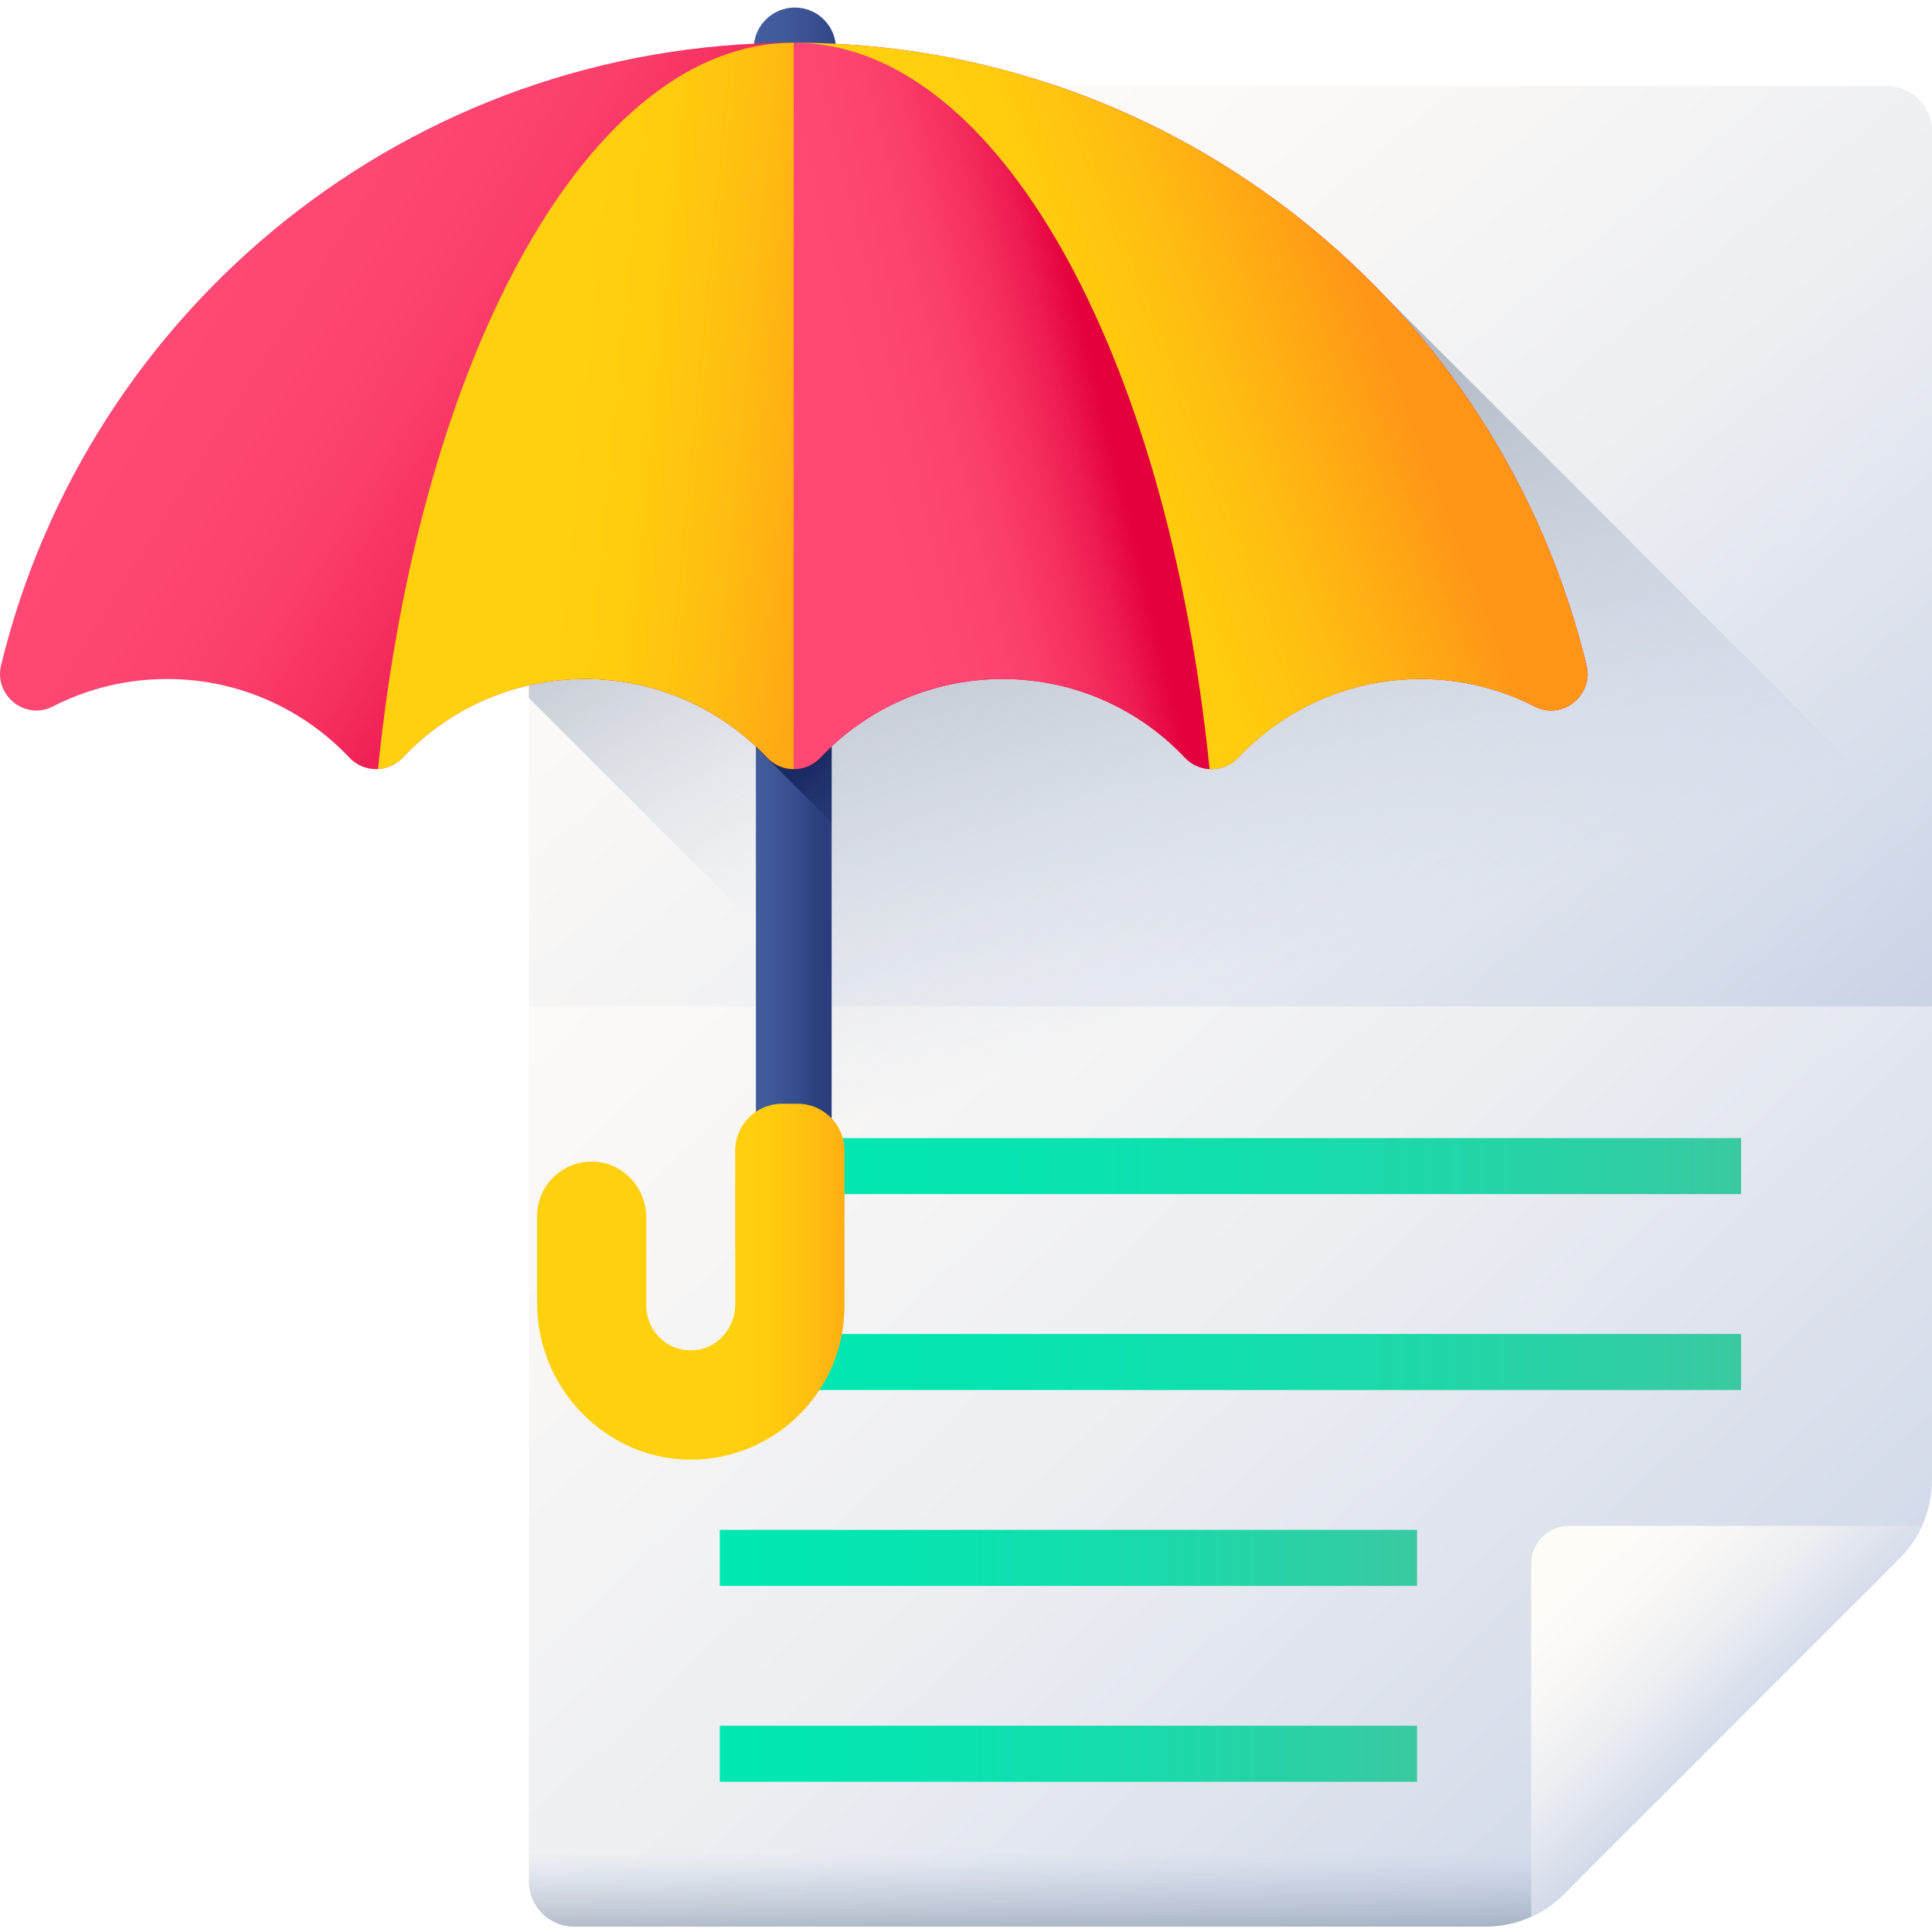 <svg height="512pt" viewBox="0 -2 512.003 512" width="512pt" xmlns="http://www.w3.org/2000/svg" xmlns:xlink="http://www.w3.org/1999/xlink"><linearGradient id="a"><stop offset="0" stop-color="#fffcf8"/><stop offset=".188" stop-color="#faf8f6"/><stop offset=".404" stop-color="#eceef2"/><stop offset=".635" stop-color="#d5dcea"/><stop offset=".875" stop-color="#b5c4df"/><stop offset="1" stop-color="#a1b5d8"/></linearGradient><linearGradient id="b" gradientUnits="userSpaceOnUse" x1="186.5" x2="639.629" xlink:href="#a" y1="117.327" y2="595.707"/><linearGradient id="c"><stop offset="0" stop-color="#a1b5d8" stop-opacity="0"/><stop offset=".263" stop-color="#8ea0ba" stop-opacity=".263"/><stop offset=".531" stop-color="#808fa3" stop-opacity=".529"/><stop offset=".782" stop-color="#778595" stop-opacity=".78"/><stop offset="1" stop-color="#748290"/></linearGradient><linearGradient id="d" gradientUnits="userSpaceOnUse" x1="300.186" x2="300.186" xlink:href="#c" y1="489.144" y2="526.128"/><linearGradient id="e"><stop offset="0" stop-color="#00e7b2"/><stop offset=".246" stop-color="#05e5b1"/><stop offset=".53" stop-color="#13ddac"/><stop offset=".832" stop-color="#2ad1a5"/><stop offset="1" stop-color="#3ac9a0"/></linearGradient><linearGradient id="f" gradientUnits="userSpaceOnUse" x1="197.686" x2="461.403" xlink:href="#e" y1="307.028" y2="307.028"/><linearGradient id="g" gradientUnits="userSpaceOnUse" x1="193.727" x2="461.403" xlink:href="#e" y1="358.942" y2="358.942"/><linearGradient id="h" gradientUnits="userSpaceOnUse" x1="190.757" x2="375.533" xlink:href="#e" y1="410.855" y2="410.855"/><linearGradient id="i" gradientUnits="userSpaceOnUse" x1="190.757" x2="375.533" xlink:href="#e" y1="462.768" y2="462.768"/><linearGradient id="j" gradientUnits="userSpaceOnUse" x1="419.194" x2="481.13" xlink:href="#a" y1="413.636" y2="479.024"/><linearGradient id="k" gradientUnits="userSpaceOnUse" x1="223.54" x2="551.806" xlink:href="#a" y1="23.788" y2="416.804"/><linearGradient id="l" gradientUnits="userSpaceOnUse" x1="319.473" x2="235.143" xlink:href="#c" y1="263.953" y2="23.011"/><linearGradient id="m" gradientUnits="userSpaceOnUse" x1="208.681" x2="110.691" xlink:href="#c" y1="235.136" y2="69.84"/><linearGradient id="n"><stop offset="0" stop-color="#445ea0"/><stop offset=".322" stop-color="#415a9b"/><stop offset=".693" stop-color="#364d8d"/><stop offset="1" stop-color="#2a3d7c"/></linearGradient><linearGradient id="o" gradientUnits="userSpaceOnUse" x1="198.354" x2="225.914" xlink:href="#n" y1="20.787" y2="20.787"/><linearGradient id="p" gradientUnits="userSpaceOnUse" x1="195.513" x2="217.958" xlink:href="#n" y1="201.27" y2="201.27"/><linearGradient id="q" gradientUnits="userSpaceOnUse" x1="266.278" x2="242.151" y1="198.343" y2="174.216"><stop offset="0" stop-color="#2a3d7c" stop-opacity="0"/><stop offset=".395" stop-color="#273a77" stop-opacity=".396"/><stop offset=".85" stop-color="#1e3069" stop-opacity=".851"/><stop offset="1" stop-color="#1a2b63"/></linearGradient><linearGradient id="r"><stop offset="0" stop-color="#ff4974"/><stop offset=".326" stop-color="#fe4672"/><stop offset=".532" stop-color="#fb3e6c"/><stop offset=".705" stop-color="#f52f60"/><stop offset=".859" stop-color="#ee1a51"/><stop offset="1" stop-color="#e4003d"/></linearGradient><linearGradient id="s" gradientUnits="userSpaceOnUse" x1="52.998" x2="179.722" xlink:href="#r" y1="43.153" y2="122.89"/><linearGradient id="t" gradientUnits="userSpaceOnUse" x1="220.512" x2="290.993" xlink:href="#r" y1="116.458" y2="99.372"/><linearGradient id="u"><stop offset="0" stop-color="#ffd00d"/><stop offset=".238" stop-color="#ffcb0e"/><stop offset=".535" stop-color="#fb1"/><stop offset=".863" stop-color="#ffa215"/><stop offset="1" stop-color="#ff9517"/></linearGradient><linearGradient id="v" gradientUnits="userSpaceOnUse" x1="153.482" x2="234.642" xlink:href="#u" y1="105.391" y2="113.223"/><linearGradient id="w" gradientUnits="userSpaceOnUse" x1="277.904" x2="362.624" xlink:href="#u" y1="110.823" y2="78.074"/><linearGradient id="x" gradientUnits="userSpaceOnUse" x1="194.895" x2="236.905" xlink:href="#u" y1="337.665" y2="337.665"/><path d="m393.652 508.582h-241.512c-6.617 0-11.984-5.363-11.984-11.98v-463.832c0-6.617 5.367-11.984 11.984-11.984h347.879c6.617 0 11.984 5.367 11.984 11.984v357.465c0 7.77-3.086 15.223-8.582 20.715l-89.055 89.055c-5.492 5.492-12.945 8.578-20.715 8.578zm0 0" fill="url(#b)"/><path d="m140.156 454.156v42.445c0 6.617 5.367 11.98 11.984 11.98h241.512c7.77 0 15.219-3.086 20.715-8.578l45.848-45.848zm0 0" fill="url(#d)"/><path d="m197.688 299.605h263.715v14.848h-263.715zm0 0" fill="url(#f)"/><path d="m193.727 351.52h267.676v14.848h-267.676zm0 0" fill="url(#g)"/><path d="m190.758 403.43h184.773v14.848h-184.773zm0 0" fill="url(#h)"/><path d="m190.758 455.344h184.773v14.848h-184.773zm0 0" fill="url(#i)"/><path d="m405.789 412.379v93.566c3.16-1.441 6.074-3.438 8.578-5.941l89.055-89.055c2.504-2.504 4.504-5.418 5.941-8.582h-93.566c-5.527 0-10.008 4.48-10.008 10.012zm0 0" fill="url(#j)"/><path d="m512.004 264.684v-231.914c0-6.617-5.367-11.984-11.984-11.984h-347.879c-6.617 0-11.984 5.367-11.984 11.984v231.914zm0 0" fill="url(#k)"/><path d="m414.367 500.004 89.055-89.055c5.496-5.492 8.582-12.945 8.582-20.715v-168.773l-146.715-146.719c-2.473-2.543-5-5.031-7.598-7.449-.586-.547-1.172-1.086-1.762-1.625-.359-.332-.73-.656-1.09-.988-.477-.426-.953-.855-1.438-1.277-.547-.484-1.105-.973-1.66-1.457-.559-.484-1.117-.961-1.684-1.438-1.059-.898-2.137-1.797-3.215-2.676-.621-.504-1.242-1.008-1.871-1.504-3.82-3.047-7.738-5.957-11.754-8.734-.594-.414-1.195-.828-1.801-1.23-.422-.289-.844-.578-1.273-.863-.449-.297-.898-.594-1.359-.891-2.059-1.348-4.133-2.668-6.246-3.945-1.059-.648-2.121-1.285-3.191-1.914-3.594-2.094-7.262-4.098-10.98-5.996-.648-.332-1.297-.656-1.953-.977-6.973-3.473-14.164-6.57-21.543-9.277-.484-.18-.969-.359-1.457-.531-1.125-.402-2.258-.793-3.395-1.18h-79.695v271.84c-3.309 2.234-5.484 6.02-5.484 10.312v35.102l-26.203-25.848c-2.469-3.621-6.457-6.113-11.102-6.344-8.312-.41-15.207 6.238-15.207 14.461v23.055c0 12.43 5.559 23.738 14.297 31.395l133.82 133.82h103.207c7.77 0 15.223-3.086 20.715-8.578zm0 0" fill="url(#l)"/><path d="m140.156 182.961 64.129 64.129v-82.785h-64.129zm0 0" fill="url(#m)"/><path d="m221.539 41.574h-21.789v-30.68c0-6.016 4.879-10.895 10.895-10.895s10.895 4.879 10.895 10.895zm0 0" fill="url(#o)"/><path d="m220.395 93.102v226.371h-20.07v-226.371c0-5.539 4.496-10.031 10.035-10.031 5.539-.004 10.035 4.492 10.035 10.031zm0 0" fill="url(#p)"/><path d="m210.359 83.066c-5.543 0-10.035 4.492-10.035 10.035v102.805l20.07 20.07v-122.875c0-5.543-4.492-10.035-10.035-10.035zm0 0" fill="url(#q)"/><path d="m420.434 174.289c1.938 7.984-6.395 14.695-13.707 10.945-9.078-4.66-19.371-7.289-30.281-7.289-19.035 0-36.199 8.004-48.309 20.828-3.84 4.066-10.273 4.066-14.113 0-12.109-12.824-29.27-20.828-48.301-20.828-19.035 0-36.199 8.004-48.309 20.832-3.84 4.066-10.273 4.066-14.113 0-12.109-12.828-29.27-20.832-48.309-20.832-19.031 0-36.191 8.004-48.301 20.828-3.84 4.066-10.273 4.066-14.113 0-12.109-12.824-29.27-20.828-48.309-20.828-10.906 0-21.203 2.629-30.281 7.285-7.309 3.754-15.641-2.957-13.703-10.941 22.992-94.68 108.32-164.973 210.074-164.973 101.758 0 187.086 70.293 210.074 164.973zm0 0" fill="url(#s)"/><path d="m320.543 201.816c-2.383-.137-4.727-1.152-6.516-3.039-.055-.055-.102-.105-.152-.16-.262-.281-.531-.559-.801-.828-.145-.145-.281-.289-.422-.414-.281-.297-.578-.586-.871-.863-.082-.082-.164-.16-.254-.234-.34-.34-.691-.664-1.043-.977-1.293-1.188-2.641-2.328-4.043-3.406-.234-.191-.469-.371-.711-.551-.332-.25-.672-.504-1.016-.754-.664-.484-1.348-.961-2.031-1.422-.52-.348-1.059-.691-1.602-1.031-.5-.324-1.016-.641-1.535-.938-.133-.09-.262-.16-.395-.242-.477-.277-.965-.547-1.449-.816-.062-.039-.133-.082-.207-.109-.512-.289-1.023-.555-1.543-.816-.066-.039-.117-.074-.18-.098-.594-.301-1.188-.594-1.781-.875-.691-.32-1.402-.645-2.113-.941-.492-.215-.988-.422-1.492-.621-.098-.047-.195-.082-.297-.117-.43-.18-.863-.34-1.301-.492-.309-.125-.621-.242-.938-.344-.078-.035-.16-.062-.242-.086-.477-.172-.953-.336-1.438-.488-.961-.312-1.941-.602-2.93-.871-.145-.043-.297-.082-.449-.117-.449-.125-.898-.242-1.348-.34-.09-.027-.188-.055-.289-.074-.492-.125-.988-.234-1.48-.332-.074-.016-.145-.035-.215-.043-.453-.098-.898-.191-1.359-.277-.395-.074-.789-.145-1.188-.207-.801-.145-1.609-.262-2.418-.371-.367-.055-.746-.098-1.113-.133-.297-.035-.594-.074-.891-.102-.277-.027-.555-.051-.836-.07-.414-.047-.824-.082-1.238-.098-.215-.027-.434-.039-.656-.047-.477-.035-.961-.055-1.449-.07-.852-.039-1.715-.055-2.586-.055-.863 0-1.719.016-2.57.055-.504.016-1 .035-1.492.07-.199.008-.387.02-.586.035-.449.027-.906.066-1.355.109-.246.02-.477.043-.719.07-.344.027-.676.066-1.016.109-.344.035-.695.082-1.035.125-1.215.16-2.418.352-3.605.574-.395.074-.789.152-1.176.242-.18.027-.352.066-.531.109-.414.082-.816.172-1.223.277-.227.047-.441.102-.664.164-.344.07-.684.16-1.027.25-.223.066-.438.117-.664.191-.945.25-1.871.527-2.793.824-.488.152-.965.316-1.441.488-.078.027-.16.055-.242.09-.312.098-.621.215-.934.34-.441.152-.871.312-1.305.492-.098.039-.195.074-.293.117-.504.199-1 .406-1.492.621-.711.297-1.422.621-2.121.945-.605.285-1.207.582-1.809.887-.008 0-.016.012-.027.02-.594.297-1.184.613-1.77.934-.52.289-1.031.578-1.547.871-.133.082-.262.152-.395.246-.52.297-1.035.609-1.535.934-.543.34-1.082.684-1.602 1.031-.684.461-1.367.938-2.031 1.422-.34.25-.684.504-1.016.754-.242.18-.477.359-.711.551-.414.312-.828.645-1.242.977-.492.406-.996.828-1.48 1.25-.898.773-1.762 1.574-2.617 2.391-.293.281-.594.566-.871.863-.141.125-.277.27-.422.414-.27.27-.539.547-.801.828-.055.055-.098.105-.152.16-1.914 2.031-4.484 3.047-7.055 3.047v-192.512c53.957 0 99.066 82.383 110.184 192.504zm0 0" fill="url(#t)"/><path d="m210.359 9.312v192.512c-2.57 0-5.141-1.016-7.055-3.047-.055-.055-.098-.105-.152-.16-.262-.281-.531-.559-.801-.828-.145-.145-.277-.289-.422-.414-.281-.297-.574-.586-.871-.863-.855-.816-1.719-1.617-2.617-2.391-.484-.422-.988-.844-1.48-1.25-.414-.332-.828-.664-1.242-.977-.234-.191-.465-.371-.707-.551-.332-.25-.676-.504-1.016-.754-.668-.484-1.352-.961-2.031-1.422-.523-.348-1.062-.691-1.602-1.031-.504-.324-1.016-.641-1.535-.934-.137-.094-.262-.164-.395-.246-.516-.293-1.027-.582-1.547-.871-.586-.32-1.18-.637-1.773-.934-.008-.008-.016-.02-.027-.02-.602-.305-1.203-.602-1.805-.887-.699-.324-1.41-.648-2.121-.945-.492-.215-.988-.422-1.492-.621-.098-.043-.199-.082-.297-.117-.43-.18-.859-.34-1.301-.492-.316-.125-.621-.242-.938-.34-.078-.039-.16-.066-.242-.09-.477-.172-.953-.332-1.438-.488-.926-.297-1.852-.574-2.793-.824-.227-.074-.441-.125-.668-.191-.34-.09-.68-.18-1.023-.25-.227-.062-.441-.117-.664-.164-.406-.105-.809-.195-1.223-.277-.18-.043-.352-.082-.531-.109-.387-.086-.781-.168-1.176-.242-1.188-.223-2.395-.414-3.605-.574-.34-.047-.691-.09-1.035-.125-.34-.047-.672-.082-1.016-.109-.242-.027-.477-.051-.719-.07-.449-.047-.898-.082-1.348-.109-.199-.016-.395-.027-.594-.035-.492-.035-.988-.055-1.492-.07-.855-.039-1.707-.055-2.57-.055-.871 0-1.734.016-2.59.055-.484.016-.969.035-1.445.07-.223.008-.441.02-.656.047-.414.016-.828.055-1.242.098-.277.02-.555.043-.836.07-.297.027-.594.066-.887.102-.371.035-.746.082-1.117.133-.809.109-1.617.227-2.418.371-.395.062-.789.133-1.184.207-.461.086-.91.18-1.359.277-.07.008-.145.027-.215.043-.496.098-.988.207-1.484.332-.098.02-.195.047-.285.074-.453.098-.898.215-1.352.34-.152.039-.305.074-.449.117-.988.27-1.969.559-2.93.871-.484.152-.961.316-1.438.488-.082.023-.16.051-.242.086-.316.102-.629.219-.934.344-.441.152-.871.312-1.305.492-.098.035-.199.074-.297.117-.504.199-.996.406-1.492.621-.707.297-1.418.621-2.109.941-.594.281-1.188.578-1.781.875-.062.023-.117.062-.18.098-.523.262-1.035.527-1.547.816-.07.027-.145.074-.207.109-.484.27-.969.539-1.445.816-.137.082-.262.152-.395.242-.523.297-1.035.613-1.539.938-.539.34-1.078.684-1.602 1.031-.68.461-1.363.938-2.031 1.422-.34.25-.68.504-1.016.754-.242.18-.477.359-.707.551-1.402 1.078-2.754 2.219-4.047 3.406-.348.312-.699.637-1.043.977-.09.074-.168.152-.25.234-.297.281-.594.566-.871.863-.145.125-.281.27-.422.414-.27.27-.539.547-.801.828-.055.055-.102.105-.152.16-1.789 1.887-4.137 2.902-6.516 3.039 11.117-110.121 56.227-192.504 110.18-192.504zm0 0" fill="url(#v)"/><path d="m420.461 174.43c-.008-.047-.016-.09-.027-.133-.438-1.809-.898-3.605-1.383-5.395-.152-.566-.305-1.133-.469-1.691-.566-2.031-1.16-4.051-1.789-6.066-.215-.707-.441-1.41-.664-2.109-.008-.027-.02-.055-.027-.082-.234-.711-.465-1.41-.699-2.113-.234-.719-.477-1.43-.73-2.137-1.555-4.504-3.262-8.934-5.102-13.305-.578-1.375-1.172-2.73-1.781-4.09-.254-.574-.512-1.141-.773-1.707-.262-.574-.52-1.141-.793-1.707-.312-.684-.637-1.348-.961-2.023-.277-.594-.566-1.176-.863-1.77-.602-1.242-1.23-2.48-1.867-3.711-.281-.539-.559-1.078-.836-1.609-.152-.289-.305-.586-.469-.871-.699-1.312-1.41-2.617-2.129-3.91-1.672-2.977-3.398-5.898-5.207-8.781-.32-.531-.656-1.055-.988-1.574-.43-.684-.863-1.355-1.301-2.023-.352-.547-.703-1.086-1.062-1.617-.664-.996-1.332-1.984-2.012-2.973-.414-.613-.836-1.215-1.27-1.816-2.773-3.945-5.68-7.801-8.707-11.539-.379-.477-.766-.945-1.152-1.422-.359-.43-.707-.852-1.066-1.285-.414-.5-.836-.996-1.27-1.5-.477-.559-.953-1.121-1.438-1.672-.824-.953-1.652-1.887-2.488-2.82-.484-.539-.973-1.078-1.465-1.609-3.84-4.18-7.828-8.207-11.98-12.07-.586-.551-1.168-1.09-1.762-1.629-.359-.332-.73-.656-1.09-.988-.477-.422-.949-.855-1.438-1.277-.547-.484-1.105-.969-1.66-1.453-.559-.484-1.113-.961-1.68-1.438-1.062-.898-2.141-1.801-3.219-2.68-.621-.504-1.242-1.008-1.871-1.5-3.82-3.047-7.738-5.961-11.754-8.738-.594-.414-1.195-.824-1.797-1.23-.422-.285-.844-.574-1.277-.863-.449-.297-.898-.594-1.355-.887-2.059-1.352-4.137-2.672-6.246-3.945-1.062-.648-2.121-1.285-3.191-1.918-3.594-2.094-7.262-4.098-10.984-5.992-.648-.332-1.293-.656-1.949-.98-6.977-3.469-14.164-6.57-21.543-9.277-.488-.18-.973-.359-1.457-.527-6.793-2.438-13.754-4.551-20.852-6.312-.691-.168-1.395-.34-2.086-.5-.602-.145-1.203-.289-1.805-.426-.504-.113-1-.223-1.5-.34-.641-.133-1.285-.277-1.934-.414-.539-.117-1.078-.223-1.625-.332-3.473-.711-6.977-1.328-10.52-1.867-1.418-.219-2.84-.414-4.27-.605-.871-.117-1.742-.223-2.621-.332-.773-.09-1.547-.18-2.32-.262-.613-.07-1.223-.133-1.832-.188-.539-.055-1.078-.105-1.621-.16-.707-.062-1.418-.125-2.137-.18-.766-.062-1.531-.125-2.293-.18-.926-.062-1.859-.125-2.797-.18-.816-.055-1.633-.09-2.453-.125-.484-.027-.969-.055-1.453-.066-.566-.027-1.125-.051-1.691-.07-.828-.027-1.652-.047-2.488-.062-1.582-.039-3.164-.055-4.754-.055 53.953 0 99.062 82.383 110.18 192.504 2.754.141 5.547-.863 7.598-3.039.082-.082.16-.172.242-.254.199-.215.402-.43.621-.637.285-.297.582-.594.879-.871.082-.098.172-.188.262-.27.449-.441.918-.879 1.383-1.305.484-.457.98-.898 1.492-1.336.512-.441 1.027-.875 1.547-1.285.469-.387.945-.766 1.422-1.125.098-.082.195-.16.297-.234.484-.367.977-.738 1.473-1.086.547-.398 1.094-.781 1.652-1.152.027-.016.055-.035.07-.055.531-.348 1.07-.699 1.621-1.039.527-.344 1.059-.668 1.598-.98.09-.055.172-.109.262-.152.512-.305 1.035-.605 1.566-.883.035-.027.078-.055.113-.07.539-.297 1.078-.586 1.629-.855 1.363-.699 2.75-1.355 4.168-1.949.414-.188.836-.359 1.258-.52.172-.082.352-.145.523-.207.34-.145.691-.281 1.039-.406.359-.133.719-.27 1.078-.387 1.082-.387 2.168-.738 3.273-1.059.262-.082.531-.164.801-.227.379-.117.762-.223 1.148-.324.227-.062.453-.113.676-.16.352-.098.703-.18 1.051-.262.316-.082.629-.152.945-.207.285-.07.574-.133.871-.188.305-.074.609-.125.918-.188.484-.09.977-.18 1.48-.254.727-.133 1.465-.242 2.211-.332.289-.047.586-.082.883-.105.395-.055.789-.102 1.184-.137.207-.027.414-.043.621-.055.469-.043.938-.09 1.402-.117.199-.016.387-.027.586-.035.492-.035.996-.055 1.492-.07.855-.039 1.707-.055 2.57-.055.602 0 1.195.008 1.789.027.305.008.609.016.918.035.449.008.906.035 1.355.062.586.027 1.168.074 1.746.125.203.02.41.039.617.055.434.047.855.09 1.285.145.262.027.512.055.766.09.27.035.547.07.816.117.371.043.738.098 1.105.16.539.082 1.078.172 1.617.27.434.074.848.152 1.27.246.781.16 1.555.332 2.328.52.492.117.988.242 1.473.379.098.016.191.043.277.07.262.062.512.137.758.207.449.125.898.254 1.34.395.465.137.934.289 1.391.441.297.098.594.199.891.305.395.125.789.27 1.176.422.918.324 1.809.684 2.699 1.062.422.172.836.352 1.246.531 1.062.465 2.113.961 3.141 1.488.09.047.188.094.277.137 7.258 3.727 15.543-2.891 13.727-10.809zm0 0" fill="url(#w)"/><path d="m194.84 302.938v40.805c0 6.129-4.539 11.496-10.641 12.07-7.004.66-12.914-4.855-12.914-11.723v-23.359c0-7.785-5.969-14.492-13.746-14.879-8.316-.41-15.207 6.234-15.207 14.461v23.055c0 22.793 18.652 41.84 41.438 41.449 22.137-.379 40.027-18.504 40.027-40.727v-41.152c0-6.867-5.566-12.43-12.43-12.43h-4.094c-6.867 0-12.434 5.566-12.434 12.43zm0 0" fill="url(#x)"/></svg>